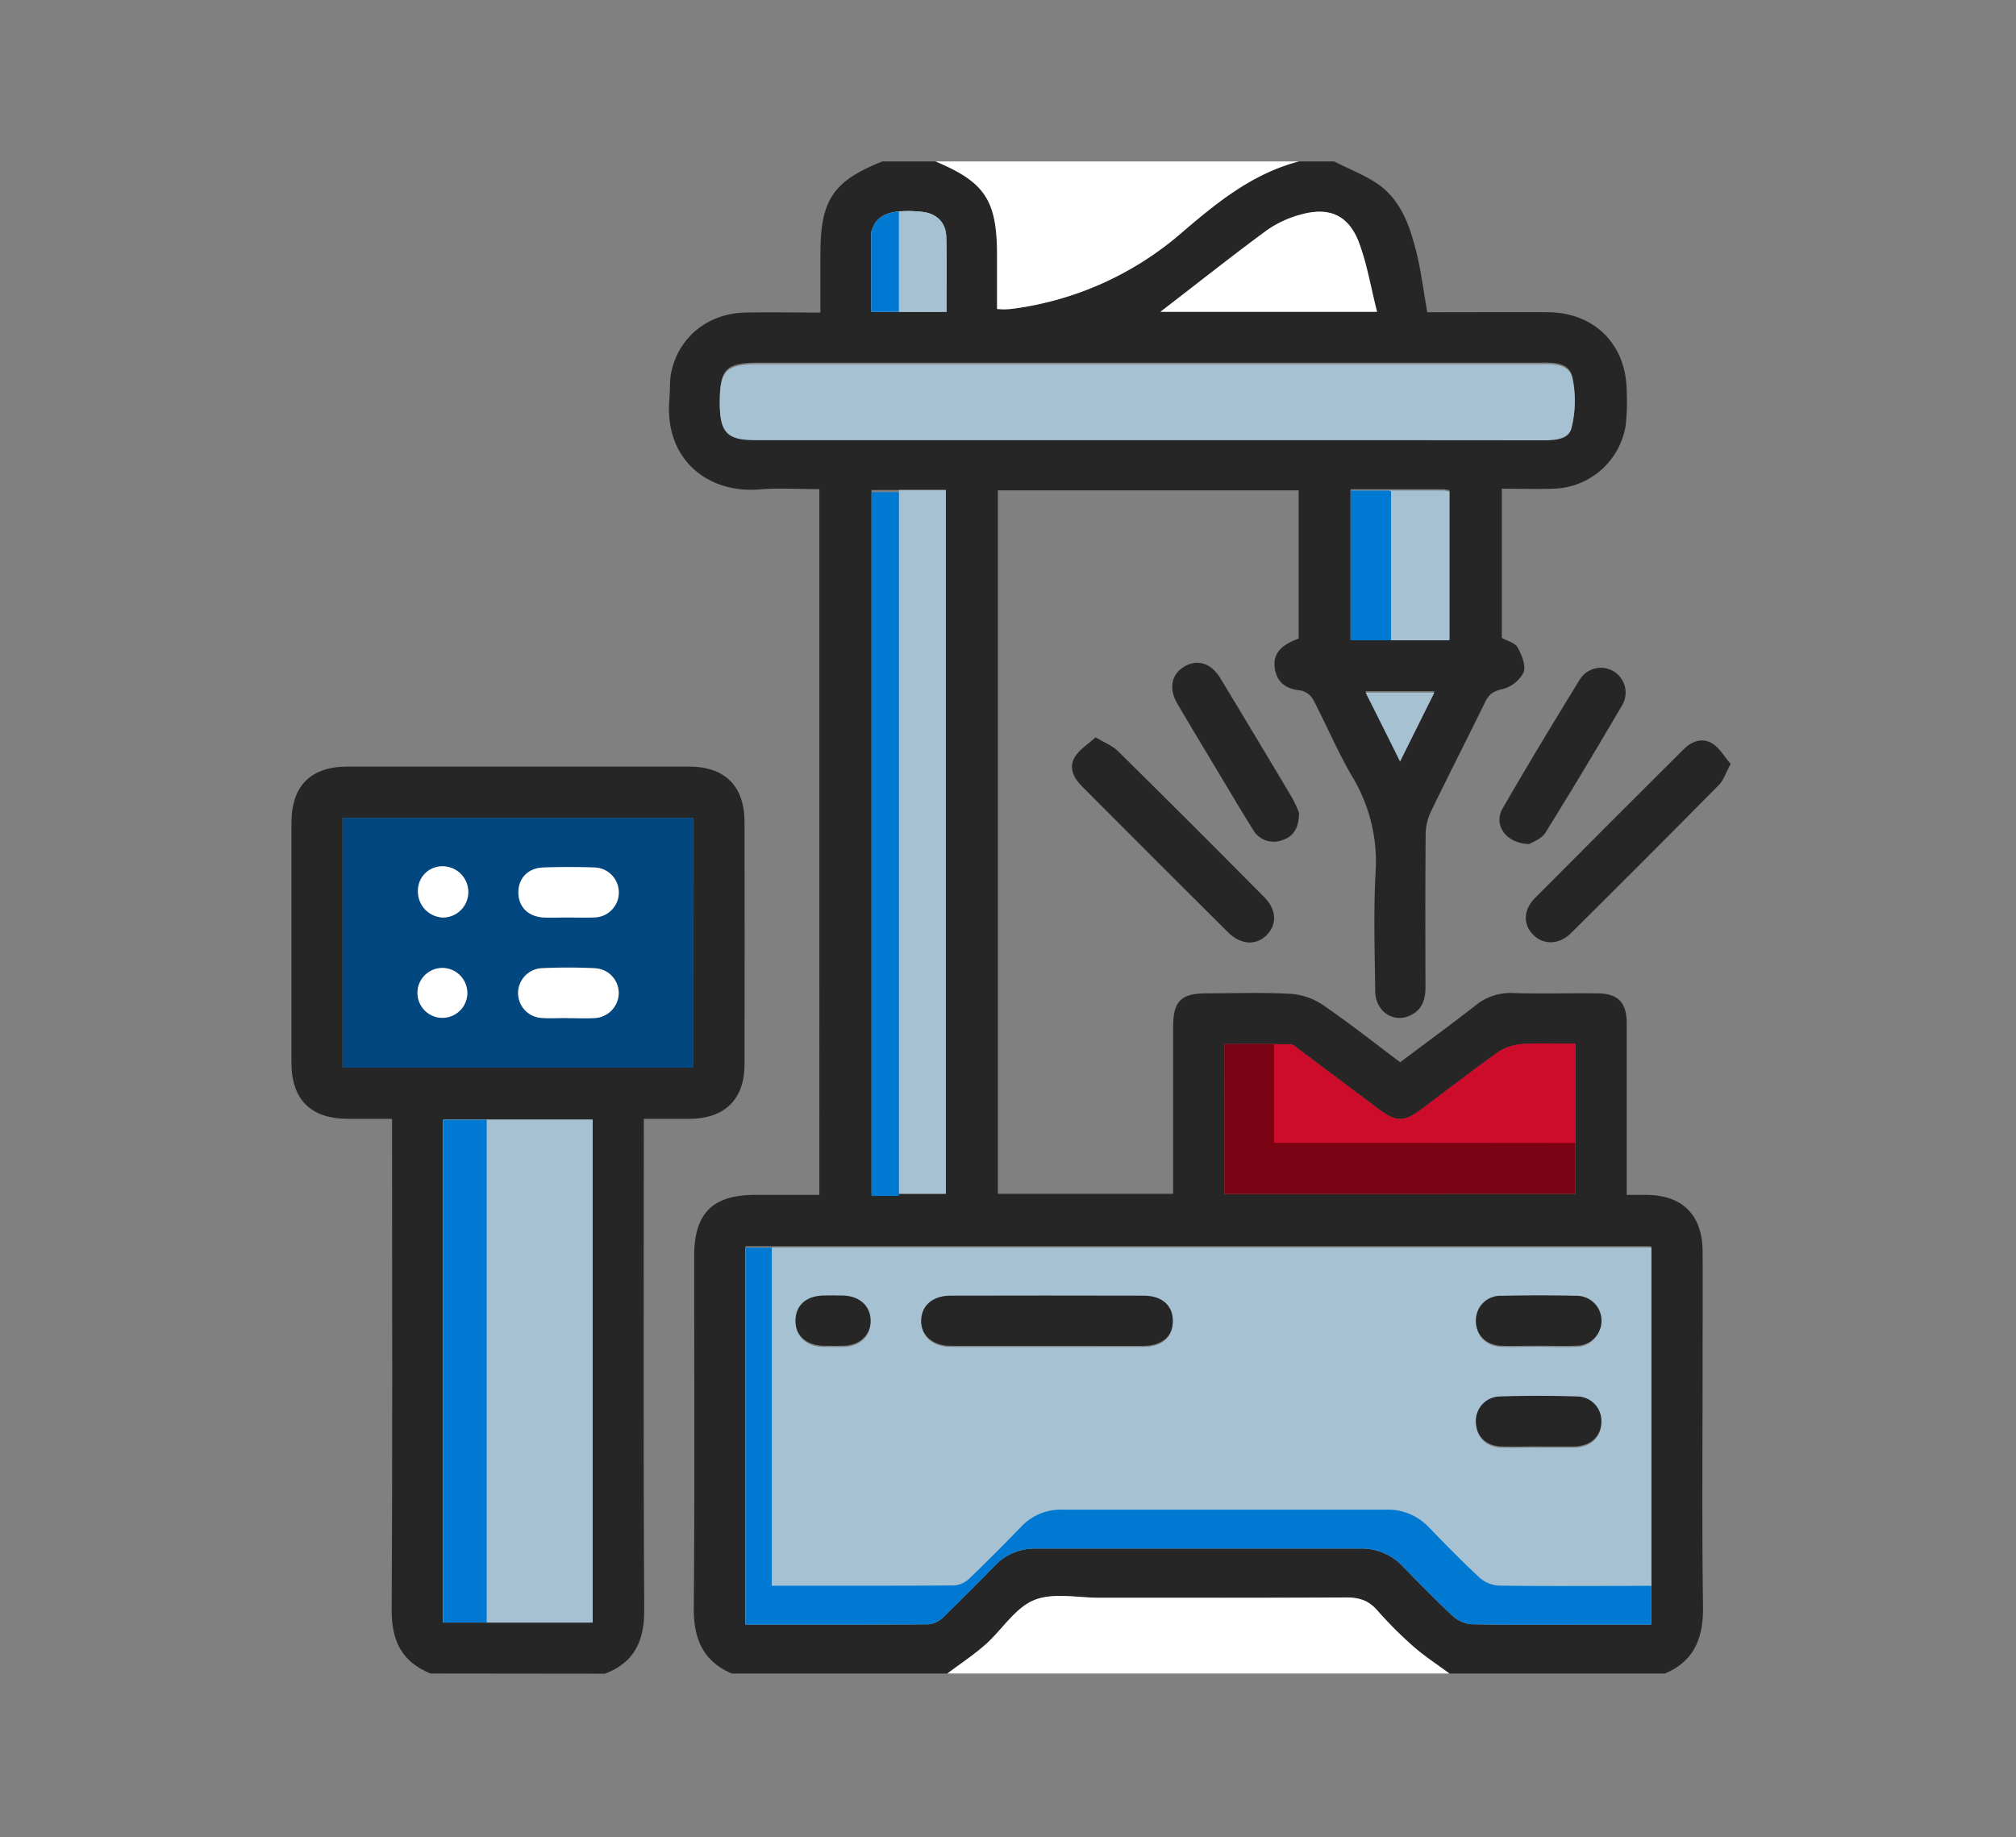 <svg xmlns="http://www.w3.org/2000/svg" viewBox="0 0 511.98 466.56"><rect x="0" y="0" width="511.98" height="466.56" fill="#808080" stroke="none"/><defs><style>.cls-1{fill:#262626;}.cls-2{fill:#fff;}.cls-3{fill:#a6c1d1;}.cls-4{fill:#0079d3;}.cls-5{fill:#cd0c2b;}.cls-6{fill:#7a0213;}.cls-7{fill:#034780;}</style></defs><title>Artboard 4</title><g id="experiencia"><path class="cls-1" d="M338.85,41c3.83,2,8,3.52,11.42,6,5.65,4.11,7.81,10.57,9.42,17,1.21,4.83,1.81,9.81,2.78,15.29h3.64c9,0,18-.06,27,0,11.88.1,19.94,8.23,20,20.1a53.7,53.7,0,0,1-.25,8.61,19.08,19.08,0,0,1-18.46,16.11c-4.24.14-8.48,0-13,0v37.89c1.36.76,3.35,1.22,4,2.42,1.06,1.88,2.18,4.64,1.52,6.34a8.35,8.35,0,0,1-5.34,4.24c-2.24.51-3.42,1.24-4.38,3.21-4.54,9.31-9.27,18.52-13.79,27.85a13.81,13.81,0,0,0-1.35,5.68c-.12,13-.08,26-.05,39,0,3.1-.84,5.69-3.83,7.12-4.31,2.07-8.88-1-8.93-6.14-.12-10-.45-20,.08-30a41.7,41.7,0,0,0-5.76-24.23c-3.73-6.32-6.6-13.16-10-19.67a4.87,4.87,0,0,0-3.12-2.45c-3.55-.35-6-1.75-6.66-5.38-.63-3.45,1-5.73,4.86-7.36l1.15-.48V124.53H253.41V303.18h44.52V299c0-12.74,0-25.49,0-38.24,0-6.54,2-8.48,8.53-8.5,7,0,14-.26,21,.11a16.82,16.82,0,0,1,8.23,2.66c6.8,4.63,13.26,9.76,19.9,14.73,6.45-4.85,12.8-9.49,19-14.32a14.06,14.06,0,0,1,9.63-3.26c7.11.25,14.24,0,21.37.09,5.29,0,7.51,2.29,7.53,7.56,0,13,0,26,0,39v4.62h4.95c9.24.05,14.28,5.09,14.32,14.44.05,9.12,0,18.25,0,27.37,0,20.87-.19,41.75.1,62.61.12,7.91-2.06,13.89-9.66,17.14H368.1c-3.06-2.27-6.29-4.35-9.15-6.86a102.55,102.55,0,0,1-9.26-9.27c-2.19-2.49-4.64-3.21-7.87-3.19-20.86.13-41.72.06-62.57.08-5.61,0-11.84-1.37-16.66.61s-8.11,7.53-12.3,11.25c-3,2.68-6.45,4.93-9.69,7.38H185.85c-7.4-3.18-9.73-8.93-9.66-16.76.25-29.74.1-59.48.1-89.23,0-10.89,4.65-15.56,15.45-15.57h16.34V124.22c-5.13,0-10.24-.34-15.29.07-12.91,1.06-24.14-7.47-22.79-23,.21-2.36,0-4.79.54-7.07,2-8.81,9.45-14.66,18.75-14.84,6.22-.13,12.44,0,19.06,0V64.5c0-13.73,3.21-18.52,15.75-23.5h13.5c12.63,5.33,15.61,9.92,15.62,24V78.47c1,0,1.45.1,1.94.08a18.76,18.76,0,0,0,2.24-.17,81.65,81.65,0,0,0,42.17-18.83c9.12-7.83,18.31-15.43,30.28-18.55ZM189.31,412.22c15.85,0,31.21,0,46.58-.08a6.38,6.38,0,0,0,3.76-1.91c4.42-4.23,8.73-8.58,13-13a13.93,13.93,0,0,1,10.42-4.32h82.49a14.28,14.28,0,0,1,10.71,4.53c4.18,4.3,8.37,8.61,12.77,12.68a7.91,7.91,0,0,0,4.83,2c10.37.18,20.75.09,31.12.09h14.34V316.48h-230ZM291.23,111.44q50.25,0,100.49,0c3,0,6.66-.12,7.38-3.11a28.06,28.06,0,0,0,.21-12.69c-.92-3.83-5.18-3.54-8.62-3.54q-98.8,0-197.62,0c-8.81,0-10.29,1.46-10.28,10.17,0,7.22,1.9,9.13,9.06,9.13ZM221.32,303.17h18.89V124.44H221.32Zm89.68,0h89.05v-38.1c-4.67,0-9.05-.21-13.4.09a12.68,12.68,0,0,0-6.09,2c-6.62,4.69-13,9.68-19.54,14.53-4.51,3.36-6.44,3.34-11-.09q-9.9-7.41-19.79-14.83c-.79-.59-1.65-1.5-2.5-1.52-5.56-.14-11.13-.07-16.7-.07Zm32-178.92v38h25.1V124.5a10.33,10.33,0,0,0-1.58-.25C358.78,124.23,351,124.24,343,124.24Zm6.71-45.07c-1.61-6.3-2.56-12.23-4.67-17.71-2.62-6.77-7.51-8.91-14.48-7a27.37,27.37,0,0,0-8.78,4c-9.1,6.68-17.95,13.7-27.09,20.75Zm-109.34,0c0-6.67.15-12.9-.06-19.11-.13-3.74-2.6-5.92-6.23-6.28-7.67-.74-11.26.55-12.59,4.52a2.31,2.31,0,0,0-.21.71c0,6.69,0,13.38,0,20.16Zm123.9,96.36H346.81c3,5.91,5.71,11.42,8.75,17.51C358.66,186.84,361.35,181.42,364.27,175.55Z"></path><path class="cls-1" d="M109.35,425c-7.3-2.94-9.93-8.32-9.88-16.16.23-39.87.1-79.75.1-119.62v-5.08c-3.87,0-7.57,0-11.26,0-9.43-.05-14.29-4.9-14.3-14.35q0-30.37,0-60.75c0-9.46,4.88-14.36,14.27-14.37q43.31,0,86.62,0c9.19,0,14.16,4.91,14.18,14.09q.07,30.75,0,61.5c0,8.94-5,13.82-14,13.88-3.72,0-7.43,0-11.58,0V289c0,40-.13,80,.11,120,0,7.87-2.59,13.24-10,16.05Zm41.13-12.95V284.38H112.55V412.05Zm25.59-204.36H87v63.46h89Z"></path><path class="cls-2" d="M240.6,425c3.24-2.45,6.66-4.7,9.69-7.38,4.19-3.72,7.48-9.26,12.3-11.25s11.05-.6,16.66-.61c20.85,0,41.71.05,62.57-.08,3.23,0,5.68.7,7.87,3.19a102.55,102.55,0,0,0,9.26,9.27c2.86,2.51,6.09,4.59,9.15,6.86Z"></path><path class="cls-2" d="M329.85,41c-12,3.12-21.16,10.72-30.28,18.55A81.65,81.65,0,0,1,257.4,78.38a18.76,18.76,0,0,1-2.24.17c-.49,0-1,0-1.94-.08V65c0-14.12-3-18.71-15.62-24Z"></path><path class="cls-1" d="M278.25,187.25c2.36,1.42,4.29,2.14,5.63,3.46q18.66,18.43,37.12,37.06c3.2,3.22,3.38,6.88.75,9.63s-6.59,2.65-9.9-.65q-18.6-18.5-37.1-37.08c-2.11-2.11-3.4-4.72-1.8-7.4C274.11,190.35,276.3,189,278.25,187.25Z"></path><path class="cls-1" d="M439.51,194c-1.22,2.24-1.77,4.13-3,5.36q-18.69,18.93-37.58,37.65c-3.05,3-7.06,3-9.64.31s-2.38-6.34.59-9.32q18.75-18.85,37.6-37.63c2.14-2.14,4.82-3.17,7.45-1.51C436.74,190,437.91,192.17,439.51,194Z"></path><path class="cls-1" d="M329.9,206.42c0,3.75-1.39,6-4.13,6.88a6,6,0,0,1-7.52-2.55c-2.92-4.65-5.7-9.37-8.53-14.08-3.59-6-7.2-11.95-10.73-18-2.25-3.82-1.49-7.46,1.81-9.41s6.82-.84,9.13,3q9.19,15.19,18.28,30.46A31.43,31.43,0,0,1,329.9,206.42Z"></path><path class="cls-1" d="M388.39,214.35c-6-.11-9.17-4.95-6.81-9,6.34-11,12.95-21.91,19.61-32.76a6.29,6.29,0,0,1,10.72,6.59c-6.38,10.87-12.83,21.69-19.5,32.38C391.44,213.07,389.17,213.83,388.39,214.35Z"></path><path class="cls-3" d="M189.31,412.57V316.83h230v95.74H405c-10.37,0-20.75.09-31.12-.09a8,8,0,0,1-4.83-2c-4.4-4.07-8.59-8.38-12.77-12.68a14.32,14.32,0,0,0-10.71-4.54H263.08a13.93,13.93,0,0,0-10.42,4.32c-4.28,4.39-8.59,8.73-13,13a6.43,6.43,0,0,1-3.76,1.91C220.52,412.62,205.16,412.57,189.31,412.57Zm76.53-70.45c8.12,0,16.23,0,24.35,0,4.84,0,7.6-2.33,7.66-6.28s-2.73-6.47-7.46-6.48q-24.54,0-49.07,0c-4.39,0-7.31,2.59-7.38,6.29s2.93,6.44,7.55,6.46C249.61,342.15,257.73,342.12,265.84,342.12Zm124.84,0c3.25,0,6.5.12,9.74,0a6.34,6.34,0,0,0-.05-12.67q-9.56-.21-19.11,0a6.22,6.22,0,0,0-6.44,6.37c0,3.58,2.59,6.17,6.49,6.32C384.43,342.21,387.55,342.11,390.68,342.1Zm-.05,25.57v0H400c4-.19,6.55-2.56,6.67-6.13a6.18,6.18,0,0,0-6.25-6.57c-6.49-.18-13-.19-19.49,0a6.2,6.2,0,0,0-6.1,6.7c.18,3.45,2.64,5.82,6.43,6C384.38,367.77,387.5,367.67,390.63,367.67ZM211.36,342.12c1,0,2,0,3,0,4.1-.17,6.8-2.76,6.75-6.45s-2.77-6.16-6.92-6.3c-1.74-.06-3.49-.06-5.24,0-4.18.14-6.86,2.59-6.92,6.28s2.71,6.35,7.09,6.48C209.86,342.14,210.61,342.12,211.36,342.12Z"></path><path class="cls-3" d="M196,316.83V402.7c15.85,0,31.22.05,46.58-.08a6.38,6.38,0,0,0,3.76-1.91c4.42-4.23,8.74-8.58,13-13a13.88,13.88,0,0,1,10.41-4.33h82.49A14.29,14.29,0,0,1,363,388c4.18,4.3,8.37,8.6,12.77,12.67a8,8,0,0,0,4.84,2c10.37.17,20.74.09,31.12.09h7.66V316.83Zm18.37,25.28c-1,.05-2,0-3,0-.74,0-1.49,0-2.24,0-4.39-.13-7.15-2.66-7.09-6.48s2.74-6.14,6.92-6.28l.73,0c1.51,0,3,0,4.51,0a7.07,7.07,0,0,1,5.91,2.91,6.08,6.08,0,0,1,1,3.39C221.15,339.35,218.45,341.94,214.35,342.11Zm75.84,0c-8.12,0-16.23,0-24.35,0s-16.23,0-24.35,0c-4.62,0-7.61-2.64-7.55-6.46s3-6.28,7.37-6.29h.36q24.36,0,48.71,0c3.08,0,5.33,1.06,6.5,2.89a6.22,6.22,0,0,1,1,3.59C297.79,339.79,295,342.1,290.19,342.12Zm91.06-12.72,1.24,0q8.94-.17,17.88,0a6.28,6.28,0,0,1,5.32,2.85,6.41,6.41,0,0,1,1,3.65,6.19,6.19,0,0,1-6.25,6.17c-3.24.15-6.5,0-9.74,0s-6.26.11-9.37,0c-3.9-.15-6.48-2.74-6.49-6.32A6.22,6.22,0,0,1,381.25,329.4ZM400,367.68h-9.37v0c-3.12,0-6.25.1-9.36,0-3.79-.14-6.25-2.51-6.43-6a6.2,6.2,0,0,1,6.1-6.7c.51,0,1,0,1.54,0,6-.17,12-.15,17.95,0a6.24,6.24,0,0,1,5.27,2.84,6.49,6.49,0,0,1,1,3.73C406.55,365.12,404,367.49,400,367.68Z"></path><path class="cls-4" d="M419.34,402.71v9.86H405c-10.37,0-20.75.09-31.12-.09a8,8,0,0,1-4.83-2c-4.4-4.07-8.59-8.38-12.78-12.68a14.31,14.31,0,0,0-10.71-4.54H263.07a13.92,13.92,0,0,0-10.41,4.32c-4.28,4.39-8.59,8.73-13,13a6.38,6.38,0,0,1-3.75,1.91c-15.37.13-30.73.08-46.58.08V316.83H196V402.7c15.85,0,31.22.05,46.58-.08a6.38,6.38,0,0,0,3.76-1.91c4.42-4.23,8.74-8.58,13-13a13.88,13.88,0,0,1,10.41-4.33h82.49A14.29,14.29,0,0,1,363,388c4.18,4.3,8.37,8.6,12.77,12.67a8,8,0,0,0,4.84,2c10.37.17,20.74.09,31.12.09Z"></path><path class="cls-3" d="M291.23,111.79H191.85c-7.16,0-9-1.91-9.06-9.13,0-8.71,1.47-10.18,10.28-10.18q98.81,0,197.62,0c3.44,0,7.7-.29,8.62,3.54a28,28,0,0,1-.21,12.68c-.72,3-4.37,3.13-7.38,3.12Q341.49,111.77,291.23,111.79Z"></path><path class="cls-5" d="M311,303.16v-38c5.57,0,11.14-.07,16.7.07.85,0,1.71.93,2.5,1.52q9.92,7.39,19.79,14.83c4.59,3.43,6.52,3.45,11,.09,6.5-4.85,12.92-9.84,19.54-14.53a12.68,12.68,0,0,1,6.09-2c4.35-.3,8.73-.09,13.4-.09v38.1Z"></path><path class="cls-6" d="M400.05,290.23v12.93H311v-38c4.2,0,8.39,0,12.58,0v25Z"></path><path class="cls-5" d="M400.05,265.06v25.17H323.58v-25c1.38,0,2.75,0,4.12.07.85,0,1.71.93,2.5,1.52q9.92,7.39,19.79,14.83c4.59,3.43,6.52,3.45,11,.09,6.5-4.85,12.91-9.84,19.54-14.53a12.68,12.68,0,0,1,6.09-2C391,264.85,395.38,265.06,400.05,265.06Z"></path><path class="cls-3" d="M343,124.58h23.52a10.5,10.5,0,0,1,1.58.26v37.77H343Z"></path><path class="cls-4" d="M343,124.58h9.62a2,2,0,0,1,.65.26v37.77H343Z"></path><path class="cls-2" d="M349.71,79.17h-55c9.14-7,18-14.07,27.09-20.75a27.37,27.37,0,0,1,8.78-4c7-1.91,11.86.23,14.48,7C347.15,66.94,348.1,72.87,349.71,79.17Z"></path><path class="cls-3" d="M240.36,79.19H228.27V53.7a30.4,30.4,0,0,1,5.81.1c3.63.36,6.09,2.54,6.22,6.28C240.52,66.29,240.36,72.52,240.36,79.19Z"></path><path class="cls-3" d="M240.3,60.08c-.13-3.74-2.59-5.92-6.22-6.28a30.4,30.4,0,0,0-5.81-.1c-3.8.36-5.86,1.83-6.79,4.62a2.29,2.29,0,0,0-.2.71c0,6.69,0,13.38,0,20.16h19.09C240.36,72.52,240.52,66.29,240.3,60.08Z"></path><rect class="cls-3" x="228.27" y="124.44" width="11.94" height="178.73"></rect><path class="cls-3" d="M364.27,175.9l-8.71,17.51c-3-6.09-5.79-11.6-8.75-17.51Z"></path><rect class="cls-3" x="123.6" y="284.38" width="26.87" height="127.67"></rect><path class="cls-3" d="M150.48,412.05H112.55V284.38h37.93Z"></path><path class="cls-3" d="M150.48,412.05H112.55V284.38h37.93Z"></path><path class="cls-7" d="M176.07,207.69v63.46H87V207.69ZM144.14,233c2.25,0,4.5.11,6.74,0a6.34,6.34,0,1,0-.13-12.68c-4.24-.14-8.49-.13-12.73,0-3.9.12-6.39,2.76-6.36,6.39s2.54,6.11,6.49,6.31C140.14,233.07,142.14,233,144.14,233ZM144,258.52v0c2.25,0,4.5.09,6.74,0a6.42,6.42,0,0,0,6.38-6.1,6.31,6.31,0,0,0-5.92-6.54,133.3,133.3,0,0,0-13.85,0,6.32,6.32,0,0,0,.29,12.61C139.78,258.64,141.91,258.52,144,258.52ZM112.35,233a6.44,6.44,0,0,0,6.57-6.21,6.52,6.52,0,0,0-6.45-6.74,6.16,6.16,0,0,0-6.32,6A6.61,6.61,0,0,0,112.35,233Zm6.33,19.3a6.33,6.33,0,0,0-12.65-.47,6.33,6.33,0,1,0,12.65.47Z"></path><path class="cls-1" d="M265.84,341.78c-8.11,0-16.23,0-24.35,0-4.62,0-7.61-2.64-7.55-6.46s3-6.27,7.38-6.28q24.53-.06,49.07,0c4.73,0,7.51,2.5,7.46,6.48s-2.82,6.26-7.66,6.28C282.07,341.8,274,341.78,265.84,341.78Z"></path><path class="cls-1" d="M390.68,341.76c-3.13,0-6.25.1-9.37,0-3.9-.14-6.48-2.74-6.49-6.32a6.22,6.22,0,0,1,6.44-6.37c6.37-.13,12.74-.14,19.11,0a6.33,6.33,0,0,1,.05,12.66C397.18,341.87,393.93,341.75,390.68,341.76Z"></path><path class="cls-1" d="M390.63,367.33c-3.13,0-6.25.09-9.37,0-3.79-.14-6.25-2.51-6.43-6a6.19,6.19,0,0,1,6.1-6.69c6.49-.21,13-.2,19.49,0a6.19,6.19,0,0,1,6.25,6.57c-.12,3.57-2.69,5.94-6.67,6.13h-9.37Z"></path><path class="cls-1" d="M211.36,341.77c-.75,0-1.5,0-2.25,0-4.38-.13-7.15-2.66-7.09-6.48s2.74-6.14,6.92-6.28c1.75-.05,3.5-.06,5.24,0,4.15.14,6.87,2.65,6.92,6.3s-2.65,6.28-6.75,6.45C213.35,341.81,212.35,341.77,211.36,341.77Z"></path><path class="cls-2" d="M144.14,233c-2,0-4,.09-6,0-4-.2-6.45-2.68-6.49-6.31s2.46-6.27,6.36-6.39c4.24-.13,8.49-.14,12.73,0a6.34,6.34,0,1,1,.13,12.68C148.64,233.09,146.39,233,144.14,233Z"></path><path class="cls-2" d="M144,258.52c-2.12,0-4.25.12-6.36,0a6.32,6.32,0,0,1-.29-12.61,133.3,133.3,0,0,1,13.85,0,6.31,6.31,0,0,1,5.92,6.54,6.42,6.42,0,0,1-6.38,6.1c-2.24.11-4.49,0-6.74,0Z"></path><path class="cls-2" d="M112.35,233a6.61,6.61,0,0,1-6.2-7,6.16,6.16,0,0,1,6.32-6,6.52,6.52,0,0,1,6.45,6.74A6.44,6.44,0,0,1,112.35,233Z"></path><path class="cls-2" d="M118.68,252.34a6.33,6.33,0,1,1-6.29-6.52A6.38,6.38,0,0,1,118.68,252.34Z"></path><rect class="cls-4" x="112.55" y="284.38" width="11.05" height="127.67"></rect><rect class="cls-4" x="221.32" y="124.99" width="6.95" height="178.73"></rect><path class="cls-4" d="M228.27,53.7V79.19h-7c0-6.78,0-13.47,0-20.16a2.29,2.29,0,0,1,.2-.71C222.41,55.53,224.47,54.06,228.27,53.7Z"></path></g></svg>